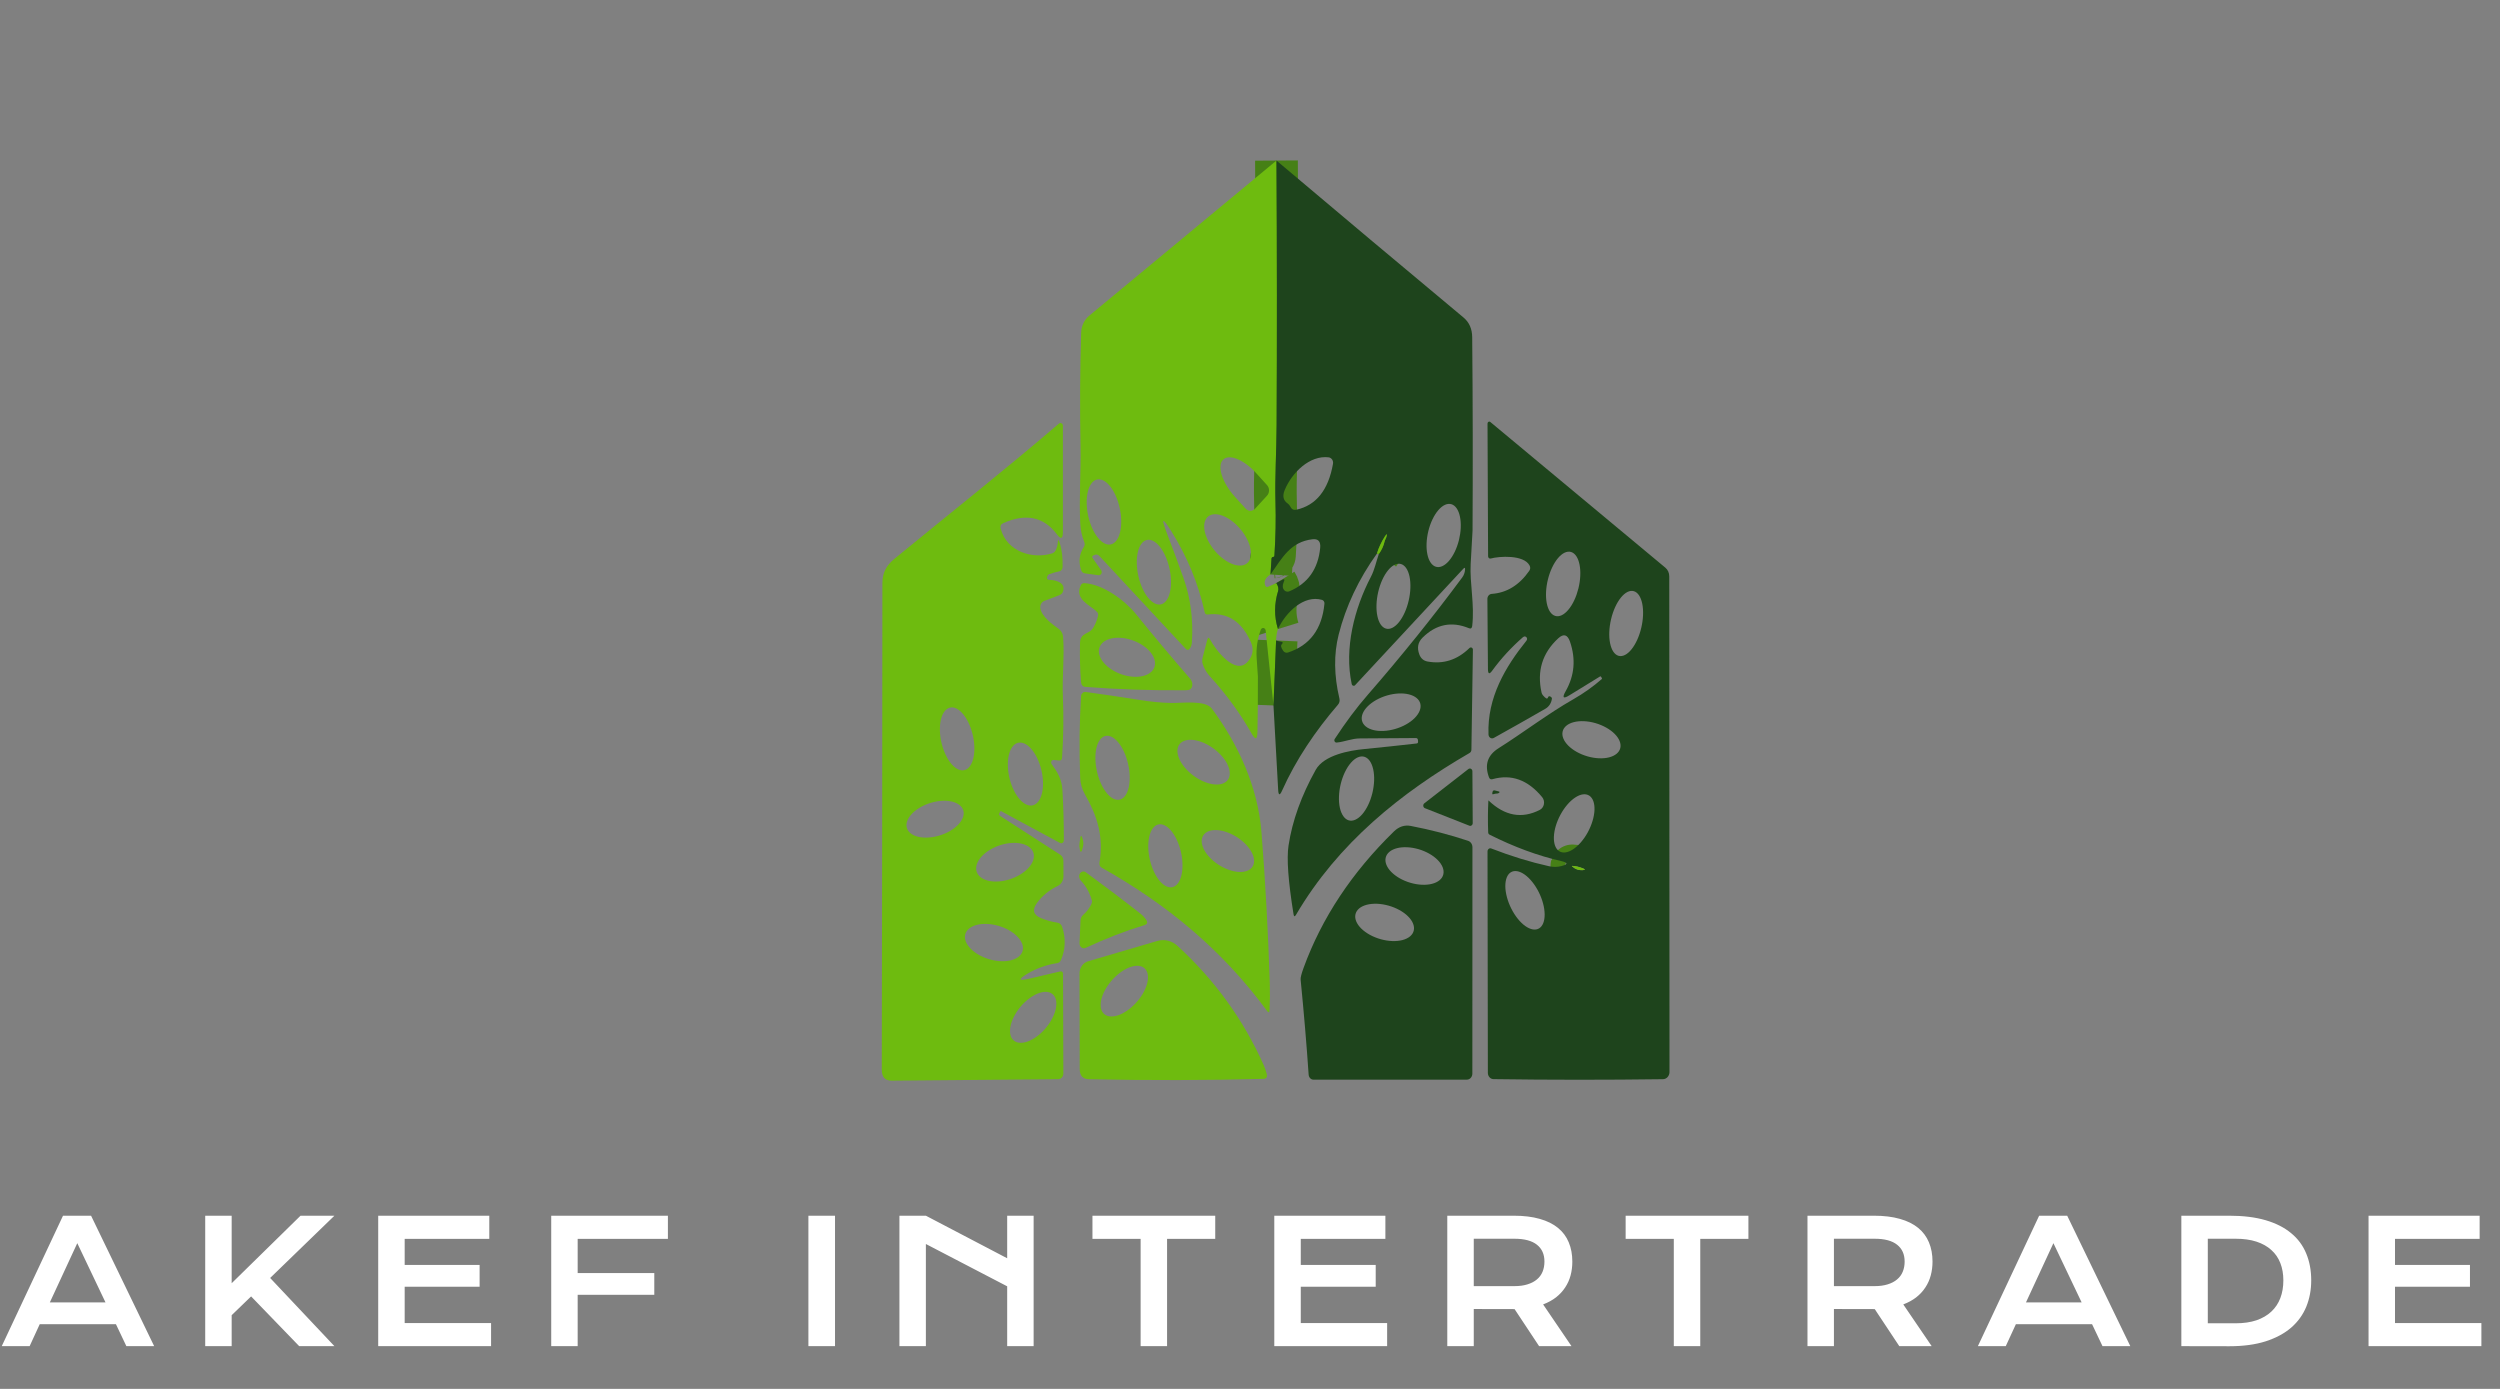 <svg width="117" height="65" viewBox="0 0 117 65" fill="none" xmlns="http://www.w3.org/2000/svg">
<rect x="0" y="0" width="117" height="65" fill="#808080" stroke="none"/>
<path d="M2.949 56.895H4.262L7.215 63H5.914L5.426 61.973H1.859L1.387 63H0.082L2.949 56.895ZM4.938 60.953L3.617 58.18L2.332 60.953H4.938ZM9.604 56.895H10.842V60.055L14.065 56.895H15.651L12.643 59.809L15.651 63H14.002L11.752 60.672L10.842 61.551V63H9.604V56.895ZM17.7 56.895H22.899V57.98H18.939V59.199H22.446V60.219H18.939V61.918H22.982V63H17.7V56.895ZM25.797 56.895H31.258V57.98H27.035V59.578H30.621V60.598H27.035V63H25.797V56.895ZM37.833 56.895H39.079V63H37.833V56.895ZM42.093 56.895H43.331L47.136 58.887V56.895H48.374V63H47.136V60.199L43.331 58.219V63H42.093V56.895ZM53.381 57.98H51.127V56.895H56.873V57.98H54.619V63H53.381V57.98ZM59.637 56.895H64.836V57.98H60.876V59.199H64.383V60.219H60.876V61.918H64.918V63H59.637V56.895ZM67.733 56.895H70.839C71.308 56.895 71.714 56.944 72.058 57.043C72.401 57.139 72.687 57.28 72.913 57.465C73.14 57.65 73.308 57.875 73.417 58.141C73.529 58.406 73.585 58.707 73.585 59.043C73.585 59.27 73.558 59.486 73.503 59.691C73.448 59.895 73.364 60.082 73.249 60.254C73.137 60.426 72.995 60.579 72.823 60.715C72.651 60.848 72.45 60.958 72.218 61.047L73.546 63H72.03L70.882 61.266H70.847L68.972 61.262V63H67.733V56.895ZM70.87 60.191C71.105 60.191 71.309 60.164 71.483 60.109C71.66 60.055 71.808 59.978 71.925 59.879C72.045 59.78 72.133 59.66 72.191 59.52C72.25 59.376 72.28 59.217 72.28 59.043C72.28 58.702 72.163 58.439 71.929 58.254C71.694 58.066 71.341 57.973 70.87 57.973H68.972V60.191H70.87ZM78.334 57.98H76.08V56.895H81.826V57.98H79.572V63H78.334V57.98ZM84.59 56.895H87.695C88.164 56.895 88.57 56.944 88.914 57.043C89.258 57.139 89.543 57.28 89.77 57.465C89.996 57.65 90.164 57.875 90.274 58.141C90.386 58.406 90.442 58.707 90.442 59.043C90.442 59.27 90.414 59.486 90.359 59.691C90.305 59.895 90.22 60.082 90.106 60.254C89.994 60.426 89.852 60.579 89.68 60.715C89.508 60.848 89.306 60.958 89.074 61.047L90.403 63H88.887L87.738 61.266H87.703L85.828 61.262V63H84.59V56.895ZM87.727 60.191C87.961 60.191 88.165 60.164 88.34 60.109C88.517 60.055 88.664 59.978 88.781 59.879C88.901 59.78 88.99 59.66 89.047 59.52C89.107 59.376 89.137 59.217 89.137 59.043C89.137 58.702 89.02 58.439 88.785 58.254C88.551 58.066 88.198 57.973 87.727 57.973H85.828V60.191H87.727ZM95.432 56.895H96.745L99.698 63H98.397L97.909 61.973H94.343L93.87 63H92.565L95.432 56.895ZM97.421 60.953L96.1 58.18L94.815 60.953H97.421ZM102.087 56.895H104.325C104.979 56.895 105.547 56.965 106.029 57.105C106.51 57.246 106.909 57.448 107.224 57.711C107.542 57.971 107.777 58.289 107.931 58.664C108.087 59.036 108.165 59.456 108.165 59.922C108.165 60.365 108.088 60.775 107.935 61.152C107.781 61.527 107.547 61.853 107.232 62.129C106.917 62.402 106.518 62.617 106.036 62.773C105.555 62.927 104.987 63.004 104.333 63.004L102.087 63V56.895ZM104.63 61.93C105 61.93 105.324 61.883 105.603 61.789C105.881 61.693 106.113 61.557 106.298 61.383C106.486 61.208 106.626 60.997 106.72 60.75C106.814 60.503 106.861 60.227 106.861 59.922C106.861 59.622 106.814 59.353 106.72 59.113C106.626 58.871 106.486 58.667 106.298 58.5C106.113 58.331 105.881 58.2 105.603 58.109C105.324 58.018 105 57.973 104.63 57.973H103.325V61.93H104.63ZM110.848 56.895H116.047V57.98H112.086V59.199H115.594V60.219H112.086V61.918H116.129V63H110.848V56.895Z" fill="white"/>
<path d="M59.739 7.514C59.764 11.774 59.766 15.909 59.745 19.92C59.741 21.12 59.66 22.303 59.693 23.515C59.716 24.293 59.7 25.121 59.643 25.999C59.64 26.041 59.619 26.063 59.579 26.066C59.534 26.071 59.51 26.099 59.507 26.15L59.459 26.885" stroke="#468016" stroke-width="2"/>
<path d="M59.732 27.288C59.821 27.429 59.849 27.553 59.815 27.66C59.63 28.262 59.628 28.855 59.809 29.439" stroke="#468016" stroke-width="2"/>
<path d="M59.721 29.976L59.599 33.017" stroke="#468016" stroke-width="2"/>
<path d="M64.533 25.92C64.66 25.749 64.748 25.558 64.798 25.346C64.808 25.3 64.825 25.257 64.848 25.217C64.863 25.191 64.874 25.165 64.881 25.137C64.928 24.976 64.906 24.964 64.815 25.102C64.648 25.361 64.522 25.631 64.437 25.913" stroke="#468016" stroke-width="2"/>
<path d="M73.576 40.548C73.72 40.679 73.889 40.737 74.083 40.721C74.191 40.711 74.194 40.686 74.092 40.644C73.909 40.569 73.74 40.529 73.584 40.524C73.56 40.523 73.557 40.531 73.576 40.548Z" stroke="#468016" stroke-width="2"/>
<path d="M59.739 7.514C59.764 11.774 59.766 15.909 59.745 19.92C59.741 21.12 59.66 22.303 59.693 23.515C59.716 24.293 59.7 25.121 59.643 25.999C59.64 26.041 59.619 26.063 59.579 26.066C59.534 26.071 59.51 26.099 59.507 26.15L59.459 26.885C59.222 27.035 59.139 27.206 59.212 27.396C59.24 27.468 59.287 27.489 59.354 27.458L59.732 27.288C59.821 27.429 59.849 27.553 59.816 27.66C59.63 28.262 59.628 28.854 59.809 29.438C59.758 29.578 59.729 29.757 59.721 29.976L59.599 33.017L59.232 29.501C59.228 29.473 59.216 29.447 59.198 29.427C59.18 29.407 59.156 29.394 59.131 29.39C59.105 29.387 59.079 29.392 59.057 29.406C59.035 29.42 59.017 29.441 59.007 29.467C58.846 29.901 58.781 30.346 58.812 30.804C58.85 31.367 58.869 31.653 58.869 31.661C58.872 32.565 58.865 33.428 58.849 34.25C58.842 34.618 58.751 34.646 58.576 34.332C58.05 33.396 57.39 32.493 56.597 31.622C56.472 31.483 56.372 31.313 56.298 31.111C56.258 31.004 56.253 30.895 56.28 30.785L56.499 29.942C56.53 29.824 56.573 29.818 56.63 29.926C56.877 30.398 57.8 31.622 58.381 30.979C58.636 30.698 58.689 30.387 58.539 30.048C58.112 29.077 57.439 28.647 56.521 28.759C56.444 28.769 56.395 28.731 56.377 28.646C56.084 27.317 55.563 26.054 54.816 24.859C54.394 24.184 54.329 24.223 54.619 24.977C54.894 25.692 55.149 26.38 55.384 27.041C55.719 27.982 55.851 28.989 55.78 30.062C55.774 30.165 55.745 30.256 55.694 30.336C55.633 30.435 55.563 30.442 55.485 30.358L51.453 26.023C51.38 25.946 51.299 25.931 51.208 25.978L51.151 26.006C51.143 26.011 51.135 26.017 51.129 26.025C51.123 26.033 51.119 26.042 51.117 26.052C51.115 26.063 51.115 26.073 51.117 26.084C51.119 26.094 51.124 26.104 51.13 26.112L51.532 26.681C51.549 26.704 51.559 26.732 51.561 26.762C51.563 26.792 51.557 26.821 51.544 26.847C51.53 26.873 51.51 26.894 51.486 26.907C51.461 26.92 51.434 26.925 51.407 26.921L50.773 26.834C50.681 26.822 50.621 26.767 50.592 26.671C50.469 26.279 50.512 25.923 50.721 25.603C50.769 25.53 50.776 25.45 50.743 25.366C50.636 25.098 50.575 24.824 50.559 24.542C50.493 23.326 50.592 22.087 50.568 20.861C50.534 19.059 50.544 17.294 50.598 15.566C50.603 15.413 50.639 15.262 50.703 15.126C50.767 14.99 50.859 14.871 50.97 14.779L59.739 7.514ZM58.742 23.803L59.297 23.198C59.357 23.134 59.391 23.045 59.391 22.953C59.392 22.861 59.359 22.772 59.3 22.706L58.792 22.147C58.512 21.837 58.19 21.597 57.897 21.48C57.604 21.363 57.365 21.379 57.231 21.523C57.098 21.668 57.081 21.931 57.185 22.253C57.29 22.575 57.506 22.931 57.787 23.242L58.294 23.803C58.353 23.868 58.434 23.905 58.518 23.905C58.602 23.905 58.683 23.868 58.742 23.803ZM52.004 25.474C52.199 25.422 52.35 25.212 52.424 24.89C52.498 24.569 52.49 24.163 52.4 23.761C52.355 23.562 52.292 23.37 52.214 23.197C52.136 23.023 52.045 22.87 51.945 22.748C51.845 22.626 51.739 22.536 51.633 22.484C51.527 22.432 51.423 22.418 51.326 22.444C51.131 22.497 50.98 22.707 50.906 23.028C50.832 23.349 50.841 23.756 50.931 24.157C50.975 24.356 51.038 24.548 51.116 24.722C51.194 24.896 51.286 25.048 51.386 25.171C51.485 25.293 51.591 25.383 51.697 25.435C51.803 25.487 51.908 25.5 52.004 25.474ZM58.407 26.318C58.548 26.163 58.582 25.904 58.503 25.597C58.423 25.291 58.236 24.962 57.982 24.683C57.728 24.405 57.429 24.199 57.149 24.112C56.87 24.024 56.634 24.062 56.493 24.217C56.352 24.372 56.318 24.631 56.397 24.937C56.477 25.244 56.664 25.572 56.918 25.851C57.172 26.13 57.471 26.335 57.751 26.423C58.03 26.51 58.266 26.473 58.407 26.318ZM54.349 28.28C54.54 28.227 54.688 28.017 54.758 27.698C54.829 27.378 54.817 26.975 54.725 26.576C54.679 26.379 54.616 26.188 54.537 26.016C54.459 25.844 54.368 25.693 54.268 25.572C54.169 25.451 54.064 25.363 53.959 25.311C53.854 25.26 53.751 25.247 53.656 25.274C53.464 25.327 53.317 25.536 53.246 25.856C53.176 26.175 53.188 26.579 53.28 26.978C53.325 27.175 53.389 27.365 53.467 27.538C53.545 27.71 53.637 27.861 53.736 27.982C53.836 28.102 53.941 28.191 54.046 28.242C54.151 28.293 54.254 28.306 54.349 28.28Z" fill="#6EBB0F"/>
<path d="M59.739 7.514C62.689 10.006 65.605 12.452 68.486 14.854C68.757 15.078 68.895 15.386 68.899 15.78C68.927 18.798 68.932 21.816 68.915 24.835C68.915 24.851 68.885 25.373 68.827 26.4C68.779 27.3 69.017 28.308 68.899 29.297C68.886 29.402 68.835 29.437 68.746 29.4C67.936 29.066 67.213 29.212 66.578 29.839C66.359 30.054 66.308 30.316 66.424 30.626C66.494 30.812 66.621 30.922 66.803 30.958C67.546 31.095 68.203 30.885 68.772 30.326C68.787 30.313 68.804 30.304 68.822 30.301C68.841 30.298 68.86 30.301 68.876 30.31C68.893 30.319 68.908 30.333 68.918 30.35C68.927 30.367 68.933 30.387 68.932 30.408L68.862 35.086C68.862 35.117 68.854 35.148 68.839 35.175C68.824 35.203 68.802 35.225 68.777 35.239C65.552 37.109 62.625 39.456 60.655 42.809C60.595 42.911 60.556 42.902 60.537 42.782C60.289 41.25 60.211 40.18 60.303 39.574C60.479 38.414 60.904 37.232 61.575 36.029C61.965 35.33 63.169 35.122 63.834 35.057C64.665 34.975 65.486 34.888 66.298 34.795C66.346 34.789 66.368 34.76 66.365 34.709L66.361 34.646C66.357 34.574 66.322 34.539 66.256 34.541C65.393 34.547 64.524 34.553 63.648 34.558C63.25 34.56 62.933 34.718 62.553 34.752C62.534 34.753 62.515 34.749 62.499 34.739C62.482 34.73 62.469 34.715 62.46 34.697C62.45 34.68 62.446 34.66 62.447 34.64C62.448 34.62 62.454 34.6 62.465 34.584C62.977 33.802 63.493 33.111 64.015 32.513C65.613 30.676 67.085 28.846 68.434 27.022C68.512 26.914 68.556 26.792 68.565 26.654C68.572 26.563 68.546 26.55 68.486 26.614L63.416 32.069C63.404 32.081 63.39 32.09 63.374 32.094C63.358 32.098 63.341 32.097 63.325 32.092C63.31 32.087 63.296 32.078 63.284 32.065C63.273 32.052 63.265 32.036 63.261 32.018C62.9 30.343 63.388 28.469 64.157 26.998C64.339 26.647 64.4 26.292 64.533 25.92C64.66 25.749 64.748 25.558 64.798 25.346C64.808 25.3 64.825 25.257 64.848 25.217C64.863 25.191 64.874 25.165 64.881 25.138C64.928 24.976 64.906 24.964 64.815 25.102C64.648 25.361 64.522 25.631 64.437 25.913C63.582 27.108 62.986 28.371 62.649 29.702C62.419 30.614 62.43 31.61 62.684 32.688C62.71 32.8 62.687 32.898 62.614 32.983C61.567 34.2 60.651 35.546 60.001 37.001C59.893 37.242 59.832 37.229 59.818 36.96L59.599 33.017L59.721 29.976C59.81 30.005 59.883 30.022 59.94 30.029C60.041 30.038 60.055 30.082 59.984 30.158C59.93 30.216 59.954 30.317 60.056 30.461C60.081 30.497 60.115 30.523 60.155 30.537C60.194 30.551 60.237 30.551 60.277 30.538C61.298 30.206 61.868 29.445 61.984 28.253C61.988 28.213 61.979 28.174 61.958 28.141C61.938 28.109 61.908 28.085 61.873 28.075C61.022 27.828 60.181 28.649 59.809 29.438C59.628 28.854 59.63 28.262 59.816 27.66C59.849 27.553 59.821 27.429 59.732 27.288L59.988 27.146C60.112 27.078 60.141 27.111 60.076 27.247C60.044 27.316 60.03 27.388 60.034 27.463C60.037 27.501 60.048 27.538 60.066 27.571C60.084 27.604 60.109 27.631 60.138 27.652C60.167 27.672 60.201 27.685 60.236 27.689C60.27 27.693 60.305 27.688 60.338 27.674C61.207 27.31 61.689 26.631 61.785 25.639C61.814 25.338 61.692 25.205 61.418 25.238C60.401 25.363 60.021 26.083 59.459 26.885L59.507 26.15C59.51 26.099 59.534 26.071 59.579 26.066C59.619 26.063 59.64 26.041 59.643 25.999C59.7 25.121 59.716 24.293 59.693 23.515C59.66 22.303 59.741 21.12 59.745 19.92C59.766 15.909 59.764 11.774 59.739 7.514ZM60.386 23.707C60.446 23.834 60.541 23.882 60.672 23.854C61.596 23.649 62.167 22.934 62.384 21.708C62.391 21.673 62.39 21.637 62.383 21.602C62.376 21.567 62.362 21.535 62.343 21.506C62.323 21.477 62.299 21.453 62.271 21.436C62.242 21.418 62.211 21.407 62.179 21.403C61.298 21.298 60.46 22.114 60.121 22.942C60.011 23.214 60.057 23.42 60.261 23.561C60.315 23.598 60.357 23.646 60.386 23.707ZM67.201 26.524C67.391 26.581 67.611 26.481 67.813 26.247C68.015 26.012 68.183 25.662 68.279 25.274C68.326 25.082 68.355 24.886 68.363 24.698C68.371 24.509 68.358 24.332 68.325 24.177C68.293 24.021 68.24 23.89 68.172 23.79C68.103 23.691 68.02 23.625 67.926 23.597C67.736 23.541 67.516 23.64 67.314 23.875C67.112 24.11 66.944 24.459 66.848 24.848C66.801 25.04 66.772 25.236 66.764 25.424C66.756 25.612 66.769 25.789 66.802 25.945C66.834 26.101 66.886 26.232 66.955 26.331C67.024 26.431 67.107 26.497 67.201 26.524ZM64.865 29.419C65.054 29.472 65.272 29.363 65.472 29.117C65.671 28.87 65.835 28.507 65.927 28.106C66.02 27.704 66.033 27.299 65.965 26.978C65.896 26.657 65.751 26.448 65.562 26.395C65.372 26.342 65.154 26.451 64.955 26.698C64.755 26.944 64.591 27.308 64.499 27.709C64.407 28.11 64.393 28.515 64.462 28.836C64.53 29.157 64.675 29.367 64.865 29.419ZM66.472 32.935C66.447 32.832 66.387 32.74 66.295 32.665C66.204 32.59 66.082 32.533 65.938 32.497C65.794 32.461 65.629 32.446 65.454 32.455C65.279 32.464 65.097 32.495 64.917 32.547C64.738 32.599 64.565 32.671 64.409 32.758C64.253 32.846 64.116 32.947 64.007 33.057C63.898 33.166 63.818 33.282 63.772 33.397C63.727 33.512 63.716 33.624 63.741 33.727C63.766 33.83 63.825 33.922 63.917 33.997C64.008 34.072 64.13 34.13 64.274 34.166C64.418 34.202 64.583 34.216 64.758 34.207C64.933 34.199 65.116 34.167 65.295 34.115C65.474 34.063 65.647 33.992 65.803 33.904C65.959 33.817 66.096 33.715 66.205 33.606C66.314 33.496 66.394 33.38 66.44 33.265C66.486 33.15 66.496 33.038 66.472 32.935ZM63.12 38.392C63.316 38.45 63.543 38.349 63.75 38.111C63.957 37.873 64.128 37.518 64.225 37.124C64.273 36.928 64.301 36.729 64.309 36.538C64.316 36.346 64.302 36.166 64.267 36.008C64.232 35.849 64.178 35.715 64.107 35.614C64.035 35.513 63.949 35.446 63.852 35.417C63.656 35.359 63.429 35.46 63.222 35.698C63.015 35.936 62.844 36.291 62.747 36.686C62.699 36.881 62.671 37.08 62.664 37.272C62.657 37.463 62.671 37.644 62.705 37.802C62.74 37.96 62.794 38.094 62.866 38.195C62.937 38.297 63.023 38.364 63.12 38.392Z" fill="#1E441C"/>
<path d="M74.962 31.781C74.976 31.768 74.978 31.753 74.968 31.735L74.929 31.673C74.916 31.651 74.9 31.646 74.881 31.659L73.445 32.542C73.156 32.719 73.099 32.654 73.274 32.345C73.688 31.615 73.755 30.843 73.475 30.029C73.36 29.695 73.177 29.642 72.926 29.873C72.182 30.559 71.921 31.405 72.144 32.41C72.154 32.455 72.175 32.498 72.205 32.535C72.335 32.69 72.413 32.73 72.439 32.654C72.464 32.581 72.507 32.564 72.568 32.604C72.614 32.633 72.635 32.666 72.629 32.705C72.615 32.802 72.581 32.895 72.529 32.976C72.476 33.056 72.407 33.122 72.327 33.168C71.539 33.623 70.733 34.078 69.909 34.536C69.884 34.55 69.856 34.557 69.827 34.556C69.799 34.555 69.771 34.546 69.747 34.531C69.722 34.515 69.701 34.493 69.687 34.466C69.672 34.439 69.664 34.409 69.662 34.378C69.594 32.652 70.451 31.21 71.44 29.981C71.452 29.966 71.461 29.948 71.465 29.929C71.469 29.909 71.468 29.889 71.463 29.87C71.457 29.851 71.448 29.833 71.434 29.82C71.421 29.806 71.405 29.796 71.387 29.791C71.348 29.78 71.312 29.788 71.28 29.815C70.731 30.294 70.248 30.819 69.833 31.39C69.703 31.569 69.638 31.544 69.636 31.315L69.61 28.032C69.609 27.972 69.63 27.913 69.667 27.869C69.705 27.825 69.756 27.798 69.811 27.794C70.516 27.745 71.102 27.385 71.569 26.715C71.626 26.631 71.629 26.546 71.58 26.458C71.304 25.956 70.167 26.028 69.765 26.139C69.751 26.142 69.736 26.143 69.721 26.14C69.707 26.136 69.693 26.129 69.681 26.119C69.669 26.11 69.66 26.097 69.653 26.082C69.646 26.068 69.643 26.052 69.643 26.035L69.616 19.822C69.617 19.805 69.621 19.788 69.629 19.774C69.638 19.76 69.649 19.748 69.663 19.741C69.676 19.733 69.692 19.73 69.707 19.732C69.722 19.733 69.736 19.739 69.748 19.75L77.939 26.568C77.996 26.615 78.042 26.676 78.073 26.745C78.105 26.815 78.121 26.891 78.121 26.969L78.132 50.17C78.132 50.258 78.1 50.343 78.043 50.407C77.986 50.469 77.909 50.505 77.828 50.506C75.19 50.542 72.546 50.542 69.896 50.503C69.826 50.503 69.759 50.472 69.71 50.418C69.66 50.363 69.632 50.29 69.632 50.213L69.616 39.845C69.616 39.822 69.621 39.799 69.631 39.778C69.64 39.758 69.654 39.74 69.671 39.727C69.688 39.713 69.708 39.705 69.728 39.701C69.749 39.698 69.77 39.7 69.789 39.708C70.71 40.066 71.61 40.343 72.489 40.538C72.687 40.583 72.88 40.582 73.066 40.534C73.391 40.45 73.391 40.372 73.064 40.298C71.975 40.05 70.857 39.638 69.708 39.06C69.691 39.051 69.675 39.036 69.665 39.018C69.654 39 69.648 38.979 69.647 38.957C69.628 38.447 69.631 37.951 69.656 37.471C69.656 37.47 69.656 37.468 69.656 37.467C69.657 37.466 69.658 37.465 69.66 37.465C69.661 37.464 69.663 37.464 69.664 37.464C69.666 37.465 69.668 37.465 69.669 37.467C70.424 38.187 71.222 38.332 72.063 37.903C72.112 37.878 72.154 37.841 72.188 37.794C72.221 37.748 72.245 37.694 72.255 37.636C72.266 37.578 72.264 37.518 72.25 37.461C72.236 37.404 72.21 37.352 72.174 37.308C71.507 36.497 70.731 36.216 69.848 36.466C69.769 36.488 69.715 36.459 69.684 36.377C69.468 35.794 69.617 35.342 70.13 35.019C71.295 34.284 72.437 33.406 73.637 32.722C74.118 32.447 74.559 32.133 74.962 31.781ZM72.786 28.825C72.879 28.853 72.982 28.842 73.087 28.793C73.192 28.743 73.298 28.656 73.398 28.537C73.499 28.418 73.592 28.269 73.673 28.098C73.754 27.927 73.82 27.738 73.869 27.542C73.918 27.345 73.947 27.145 73.956 26.953C73.966 26.761 73.954 26.58 73.922 26.421C73.89 26.263 73.839 26.129 73.771 26.028C73.703 25.927 73.62 25.861 73.526 25.833C73.433 25.805 73.33 25.816 73.225 25.865C73.12 25.915 73.014 26.001 72.913 26.121C72.813 26.24 72.719 26.389 72.639 26.56C72.558 26.731 72.491 26.92 72.443 27.116C72.394 27.313 72.365 27.513 72.355 27.705C72.346 27.897 72.358 28.078 72.39 28.236C72.422 28.395 72.473 28.529 72.541 28.63C72.609 28.731 72.692 28.797 72.786 28.825ZM75.749 30.692C75.936 30.745 76.154 30.637 76.353 30.391C76.552 30.145 76.718 29.781 76.812 29.38C76.907 28.979 76.923 28.573 76.857 28.252C76.791 27.93 76.649 27.72 76.462 27.667C76.274 27.613 76.057 27.722 75.857 27.968C75.658 28.214 75.493 28.577 75.398 28.979C75.304 29.38 75.287 29.786 75.353 30.107C75.419 30.428 75.561 30.639 75.749 30.692ZM75.83 35.009C75.879 34.802 75.784 34.564 75.566 34.345C75.348 34.126 75.024 33.946 74.667 33.842C74.309 33.739 73.946 33.722 73.658 33.795C73.37 33.868 73.181 34.025 73.132 34.231C73.082 34.438 73.177 34.676 73.395 34.895C73.614 35.114 73.937 35.295 74.295 35.398C74.653 35.501 75.016 35.518 75.303 35.445C75.591 35.372 75.781 35.215 75.83 35.009ZM72.965 39.832C73.133 39.943 73.37 39.912 73.621 39.747C73.873 39.582 74.12 39.296 74.308 38.952C74.495 38.608 74.608 38.234 74.622 37.913C74.635 37.591 74.548 37.348 74.379 37.237C74.21 37.126 73.974 37.157 73.722 37.322C73.47 37.487 73.224 37.773 73.036 38.117C72.848 38.461 72.735 38.835 72.722 39.157C72.709 39.478 72.796 39.721 72.965 39.832ZM73.576 40.548C73.72 40.679 73.889 40.737 74.083 40.721C74.191 40.711 74.194 40.686 74.092 40.644C73.909 40.569 73.74 40.529 73.584 40.524C73.56 40.523 73.557 40.531 73.576 40.548ZM72.03 43.448C72.114 43.397 72.181 43.312 72.225 43.199C72.27 43.086 72.292 42.946 72.29 42.788C72.288 42.63 72.263 42.457 72.215 42.278C72.167 42.099 72.098 41.918 72.011 41.746C71.836 41.398 71.6 41.105 71.356 40.931C71.112 40.758 70.879 40.718 70.709 40.821C70.625 40.872 70.559 40.957 70.514 41.07C70.47 41.183 70.448 41.323 70.449 41.481C70.451 41.639 70.477 41.812 70.525 41.991C70.573 42.17 70.642 42.351 70.729 42.523C70.904 42.871 71.139 43.164 71.383 43.338C71.627 43.511 71.86 43.551 72.03 43.448Z" fill="#1E441C"/>
<path d="M48.091 45.566C47.632 45.842 47.658 45.92 48.169 45.802L49.601 45.466C49.699 45.443 49.749 45.486 49.75 45.595L49.765 50.242C49.765 50.311 49.74 50.378 49.695 50.428C49.65 50.477 49.589 50.505 49.525 50.506L41.737 50.575C41.424 50.578 41.267 50.408 41.267 50.064C41.283 42.458 41.293 34.871 41.296 27.305C41.296 26.806 41.473 26.47 41.856 26.155C44.429 24.043 46.978 22.035 49.556 19.826C49.573 19.811 49.593 19.802 49.615 19.8C49.637 19.797 49.659 19.801 49.678 19.812C49.698 19.822 49.715 19.839 49.726 19.859C49.738 19.88 49.744 19.903 49.743 19.927V24.895C49.743 25.222 49.65 25.259 49.462 25.006C48.848 24.186 48.011 24.012 46.952 24.483C46.838 24.532 46.799 24.621 46.834 24.749C47.127 25.834 48.331 26.179 49.241 25.898C49.308 25.877 49.365 25.829 49.4 25.764C49.459 25.657 49.492 25.541 49.501 25.416C49.513 25.242 49.544 25.238 49.595 25.404C49.697 25.729 49.742 26.107 49.73 26.539C49.729 26.587 49.713 26.633 49.685 26.67C49.656 26.706 49.618 26.73 49.575 26.738C49.409 26.772 49.249 26.818 49.096 26.875C49.07 26.887 49.05 26.905 49.035 26.93C48.961 27.071 48.998 27.142 49.147 27.142C49.308 27.142 49.459 27.181 49.597 27.259C49.75 27.346 49.803 27.48 49.754 27.663C49.73 27.752 49.677 27.813 49.597 27.845L48.873 28.123C48.81 28.147 48.757 28.195 48.723 28.258C48.689 28.32 48.677 28.394 48.688 28.466C48.749 28.858 49.263 29.232 49.547 29.431C49.605 29.472 49.654 29.527 49.69 29.592C49.725 29.656 49.747 29.729 49.752 29.803C49.824 30.754 49.702 31.659 49.743 32.606C49.783 33.526 49.77 34.478 49.704 35.462C49.697 35.559 49.65 35.602 49.562 35.592L49.313 35.566C49.291 35.564 49.27 35.568 49.251 35.579C49.232 35.59 49.216 35.607 49.206 35.628C49.196 35.648 49.191 35.672 49.193 35.695C49.195 35.718 49.203 35.74 49.217 35.758C49.49 36.135 49.693 36.463 49.722 36.972C49.767 37.78 49.789 38.566 49.787 39.329C49.787 39.352 49.782 39.375 49.771 39.395C49.761 39.415 49.746 39.432 49.729 39.444C49.711 39.457 49.691 39.464 49.67 39.465C49.649 39.466 49.629 39.461 49.61 39.451L46.853 37.963C46.833 37.952 46.818 37.958 46.807 37.98L46.77 38.062C46.745 38.113 46.756 38.153 46.801 38.182L49.61 39.994C49.715 40.062 49.767 40.163 49.767 40.296L49.77 41.011C49.77 41.106 49.745 41.199 49.699 41.279C49.651 41.359 49.584 41.422 49.505 41.46C49.1 41.658 48.776 41.922 48.535 42.252C48.295 42.58 48.356 42.819 48.716 42.967C48.97 43.071 49.227 43.142 49.49 43.181C49.538 43.188 49.584 43.21 49.622 43.243C49.66 43.276 49.689 43.321 49.706 43.37C49.884 43.907 49.867 44.426 49.654 44.928C49.619 45.013 49.559 45.062 49.475 45.075C48.967 45.153 48.506 45.317 48.091 45.566ZM45.15 36.038C45.342 35.981 45.489 35.773 45.558 35.46C45.627 35.146 45.613 34.753 45.518 34.366C45.471 34.175 45.406 33.991 45.327 33.825C45.247 33.658 45.155 33.513 45.054 33.398C44.954 33.282 44.848 33.198 44.742 33.151C44.636 33.103 44.533 33.093 44.438 33.121C44.246 33.178 44.099 33.386 44.03 33.699C43.961 34.012 43.975 34.406 44.069 34.792C44.116 34.984 44.181 35.168 44.261 35.334C44.34 35.5 44.433 35.645 44.533 35.761C44.634 35.877 44.74 35.961 44.846 36.008C44.951 36.055 45.055 36.065 45.15 36.038ZM48.356 37.683C48.551 37.624 48.701 37.414 48.77 37.099C48.84 36.783 48.825 36.389 48.728 36.003C48.631 35.616 48.46 35.269 48.253 35.037C48.046 34.806 47.82 34.709 47.624 34.768C47.429 34.827 47.28 35.038 47.21 35.353C47.14 35.668 47.155 36.062 47.252 36.449C47.349 36.835 47.52 37.183 47.727 37.414C47.934 37.646 48.16 37.743 48.356 37.683ZM45.088 37.948C45.063 37.846 45.005 37.757 44.915 37.683C44.826 37.609 44.707 37.553 44.567 37.518C44.426 37.482 44.266 37.469 44.096 37.477C43.926 37.486 43.748 37.517 43.574 37.568C43.4 37.619 43.232 37.69 43.081 37.776C42.929 37.862 42.797 37.962 42.691 38.069C42.586 38.177 42.509 38.291 42.465 38.404C42.421 38.517 42.411 38.627 42.436 38.728C42.46 38.829 42.519 38.919 42.609 38.993C42.698 39.066 42.816 39.123 42.957 39.158C43.098 39.193 43.258 39.207 43.428 39.198C43.598 39.189 43.776 39.159 43.95 39.107C44.124 39.056 44.292 38.986 44.443 38.9C44.594 38.813 44.727 38.714 44.833 38.606C44.938 38.498 45.015 38.385 45.059 38.272C45.103 38.159 45.113 38.049 45.088 37.948ZM48.37 39.934C48.343 39.828 48.281 39.735 48.188 39.658C48.096 39.582 47.975 39.524 47.831 39.488C47.688 39.452 47.526 39.439 47.353 39.449C47.181 39.46 47.002 39.493 46.826 39.548C46.651 39.603 46.483 39.678 46.331 39.769C46.18 39.86 46.048 39.965 45.943 40.078C45.839 40.192 45.763 40.311 45.721 40.43C45.68 40.548 45.672 40.663 45.7 40.769C45.727 40.874 45.789 40.968 45.881 41.044C45.973 41.121 46.095 41.179 46.238 41.215C46.381 41.25 46.544 41.264 46.716 41.253C46.889 41.243 47.068 41.209 47.243 41.155C47.419 41.1 47.587 41.025 47.738 40.934C47.89 40.843 48.022 40.737 48.126 40.624C48.231 40.511 48.306 40.391 48.348 40.273C48.39 40.154 48.397 40.039 48.37 39.934ZM47.863 44.483C47.887 44.379 47.876 44.267 47.83 44.152C47.784 44.038 47.705 43.923 47.597 43.815C47.489 43.707 47.353 43.608 47.199 43.523C47.045 43.438 46.874 43.369 46.698 43.321C46.521 43.272 46.341 43.244 46.169 43.239C45.996 43.234 45.834 43.251 45.693 43.29C45.551 43.329 45.432 43.389 45.342 43.466C45.252 43.544 45.194 43.637 45.17 43.741C45.146 43.845 45.158 43.957 45.203 44.072C45.249 44.187 45.328 44.301 45.437 44.409C45.545 44.517 45.68 44.616 45.834 44.701C45.988 44.786 46.159 44.855 46.336 44.904C46.512 44.952 46.692 44.98 46.865 44.985C47.037 44.991 47.199 44.973 47.341 44.934C47.483 44.895 47.602 44.835 47.691 44.758C47.781 44.681 47.839 44.587 47.863 44.483ZM47.404 48.657C47.473 48.732 47.566 48.78 47.677 48.797C47.788 48.814 47.916 48.8 48.053 48.757C48.19 48.713 48.333 48.64 48.475 48.542C48.616 48.444 48.753 48.323 48.878 48.186C49.003 48.048 49.112 47.898 49.201 47.742C49.29 47.586 49.356 47.428 49.395 47.278C49.435 47.128 49.447 46.987 49.431 46.865C49.415 46.743 49.371 46.641 49.302 46.566C49.233 46.49 49.14 46.443 49.029 46.426C48.918 46.408 48.79 46.422 48.653 46.466C48.516 46.51 48.373 46.583 48.231 46.681C48.09 46.779 47.953 46.9 47.828 47.037C47.703 47.174 47.594 47.325 47.505 47.481C47.416 47.636 47.35 47.794 47.311 47.944C47.271 48.095 47.259 48.235 47.275 48.358C47.291 48.48 47.335 48.581 47.404 48.657Z" fill="#6EBB0F"/>
<path d="M64.533 25.92C64.501 25.917 64.469 25.914 64.437 25.913C64.522 25.631 64.648 25.361 64.815 25.102C64.906 24.964 64.928 24.976 64.881 25.137C64.874 25.165 64.863 25.191 64.848 25.217C64.825 25.257 64.808 25.3 64.798 25.346C64.748 25.558 64.66 25.749 64.533 25.92Z" fill="#6EBB0F"/>
<path d="M51.331 28.627C51.007 28.313 50.279 28.047 50.574 27.403C50.611 27.322 50.67 27.284 50.754 27.291C51.624 27.346 52.64 28.09 53.174 28.752C53.921 29.678 54.762 30.682 55.697 31.762C55.728 31.798 55.753 31.839 55.771 31.883C55.789 31.928 55.8 31.974 55.801 32.019C55.804 32.065 55.797 32.109 55.783 32.148C55.769 32.188 55.747 32.222 55.718 32.249C55.681 32.284 55.591 32.303 55.45 32.304C53.864 32.317 52.316 32.265 50.806 32.148C50.675 32.137 50.603 32.06 50.592 31.918C50.547 31.38 50.531 30.779 50.544 30.115C50.554 29.57 50.961 29.717 51.164 29.378C51.269 29.203 51.344 29.017 51.388 28.822C51.405 28.745 51.386 28.68 51.331 28.627ZM54.037 31.188C54.066 31.081 54.061 30.965 54.023 30.846C53.985 30.726 53.913 30.605 53.814 30.491C53.714 30.376 53.587 30.269 53.441 30.177C53.295 30.084 53.132 30.008 52.962 29.952C52.618 29.838 52.265 29.815 51.981 29.887C51.696 29.959 51.503 30.119 51.445 30.334C51.416 30.44 51.42 30.556 51.459 30.676C51.497 30.796 51.568 30.916 51.668 31.031C51.768 31.146 51.894 31.253 52.04 31.345C52.187 31.438 52.349 31.514 52.52 31.57C52.863 31.683 53.216 31.707 53.501 31.635C53.785 31.563 53.978 31.402 54.037 31.188Z" fill="#6EBB0F"/>
<path d="M56.713 33.161C57.944 34.822 58.869 36.821 59.037 38.947C59.221 41.266 59.35 43.624 59.426 46.023C59.439 46.45 59.435 46.866 59.413 47.27C59.407 47.394 59.369 47.407 59.297 47.311C57.177 44.419 54.553 42.288 51.565 40.611C51.474 40.559 51.438 40.478 51.455 40.368C51.661 39.149 51.35 38.184 50.773 37.174C50.636 36.934 50.563 36.672 50.552 36.389C50.503 35.066 50.517 33.796 50.594 32.58C50.596 32.551 50.602 32.523 50.614 32.498C50.626 32.472 50.642 32.45 50.663 32.431C50.682 32.413 50.706 32.399 50.731 32.391C50.756 32.383 50.782 32.38 50.808 32.383C51.623 32.495 52.449 32.618 53.287 32.751C53.856 32.842 54.368 32.891 54.824 32.899C55.305 32.909 56.409 32.751 56.713 33.161ZM52.42 37.419C52.515 37.392 52.599 37.327 52.669 37.227C52.739 37.127 52.793 36.995 52.827 36.838C52.861 36.681 52.875 36.502 52.869 36.311C52.862 36.12 52.835 35.922 52.789 35.727C52.695 35.332 52.53 34.976 52.328 34.736C52.127 34.496 51.906 34.392 51.715 34.447C51.62 34.474 51.535 34.539 51.465 34.639C51.396 34.738 51.342 34.87 51.308 35.028C51.274 35.185 51.259 35.364 51.266 35.555C51.273 35.745 51.3 35.944 51.346 36.139C51.44 36.533 51.605 36.89 51.807 37.13C52.008 37.37 52.229 37.474 52.42 37.419ZM57.49 36.454C57.541 36.363 57.562 36.252 57.55 36.129C57.539 36.005 57.496 35.871 57.425 35.734C57.353 35.596 57.253 35.459 57.132 35.329C57.01 35.199 56.869 35.079 56.717 34.976C56.564 34.873 56.403 34.789 56.242 34.728C56.082 34.668 55.925 34.633 55.781 34.624C55.637 34.615 55.509 34.634 55.404 34.679C55.298 34.723 55.218 34.793 55.166 34.884C55.115 34.975 55.095 35.086 55.106 35.209C55.118 35.333 55.16 35.467 55.232 35.604C55.304 35.741 55.404 35.879 55.525 36.009C55.646 36.139 55.788 36.259 55.94 36.362C56.093 36.465 56.254 36.549 56.414 36.609C56.575 36.67 56.731 36.705 56.875 36.714C57.019 36.722 57.148 36.704 57.253 36.659C57.359 36.614 57.439 36.545 57.49 36.454ZM54.89 41.514C55.081 41.459 55.227 41.252 55.297 40.939C55.367 40.625 55.354 40.231 55.261 39.844C55.215 39.651 55.151 39.467 55.072 39.3C54.994 39.133 54.902 38.987 54.803 38.87C54.703 38.754 54.598 38.669 54.493 38.621C54.388 38.572 54.285 38.562 54.191 38.589C53.999 38.644 53.853 38.851 53.783 39.164C53.713 39.477 53.726 39.871 53.819 40.259C53.865 40.451 53.929 40.636 54.008 40.803C54.086 40.97 54.178 41.116 54.277 41.232C54.377 41.349 54.482 41.434 54.587 41.482C54.692 41.53 54.795 41.541 54.89 41.514ZM58.644 40.513C58.688 40.421 58.702 40.312 58.684 40.192C58.666 40.073 58.616 39.945 58.538 39.816C58.46 39.687 58.355 39.56 58.229 39.442C58.103 39.323 57.959 39.216 57.804 39.126C57.491 38.944 57.156 38.844 56.871 38.847C56.587 38.85 56.376 38.957 56.287 39.143C56.242 39.235 56.229 39.344 56.247 39.464C56.265 39.583 56.314 39.711 56.392 39.84C56.47 39.969 56.575 40.096 56.701 40.215C56.827 40.333 56.972 40.44 57.127 40.53C57.439 40.712 57.775 40.812 58.059 40.809C58.344 40.806 58.554 40.699 58.644 40.513Z" fill="#6EBB0F"/>
<path d="M68.908 36.096L68.923 38.52C68.924 38.541 68.919 38.562 68.91 38.58C68.901 38.599 68.889 38.615 68.873 38.627C68.857 38.639 68.839 38.647 68.82 38.65C68.801 38.652 68.782 38.65 68.764 38.642L66.687 37.824C66.666 37.816 66.648 37.802 66.635 37.783C66.621 37.765 66.612 37.743 66.609 37.719C66.607 37.696 66.61 37.672 66.618 37.65C66.627 37.628 66.641 37.61 66.658 37.596L68.722 35.99C68.74 35.977 68.761 35.969 68.782 35.967C68.804 35.965 68.825 35.97 68.844 35.981C68.863 35.992 68.879 36.009 68.891 36.029C68.902 36.049 68.908 36.072 68.908 36.096Z" fill="#1E441C"/>
<path d="M69.981 37.145C69.942 37.153 69.904 37.162 69.868 37.173C69.849 37.18 69.839 37.173 69.839 37.152C69.839 37.115 69.844 37.081 69.855 37.049C69.872 36.999 69.905 36.98 69.953 36.991L70.137 37.039C70.189 37.052 70.194 37.075 70.15 37.109C70.122 37.13 70.09 37.139 70.054 37.138C70.029 37.138 70.005 37.14 69.981 37.145Z" fill="#1E441C"/>
<path d="M61.009 45.293C61.859 42.96 63.268 40.833 65.237 38.911C65.471 38.684 65.734 38.598 66.026 38.654C66.951 38.832 67.844 39.064 68.707 39.35C68.766 39.37 68.817 39.41 68.854 39.464C68.89 39.519 68.91 39.585 68.91 39.653L68.906 50.246C68.906 50.321 68.879 50.392 68.831 50.445C68.783 50.498 68.718 50.527 68.65 50.527L61.475 50.529C61.417 50.53 61.361 50.506 61.318 50.463C61.276 50.419 61.25 50.36 61.245 50.297C61.148 48.879 61.022 47.394 60.869 45.842C60.861 45.756 60.907 45.573 61.009 45.293ZM67.547 40.922C67.598 40.714 67.504 40.472 67.287 40.251C67.07 40.03 66.747 39.847 66.39 39.742C66.213 39.691 66.033 39.66 65.859 39.652C65.686 39.643 65.524 39.658 65.381 39.694C65.238 39.731 65.118 39.788 65.027 39.864C64.936 39.94 64.876 40.032 64.851 40.135C64.801 40.343 64.894 40.585 65.111 40.806C65.328 41.028 65.651 41.211 66.009 41.315C66.186 41.367 66.366 41.398 66.539 41.406C66.712 41.414 66.875 41.4 67.018 41.363C67.16 41.327 67.281 41.269 67.372 41.193C67.463 41.118 67.522 41.026 67.547 40.922ZM66.164 43.55C66.188 43.447 66.177 43.335 66.13 43.221C66.084 43.106 66.004 42.991 65.894 42.883C65.784 42.774 65.647 42.674 65.491 42.589C65.334 42.503 65.162 42.433 64.983 42.383C64.803 42.333 64.621 42.303 64.447 42.296C64.272 42.29 64.108 42.305 63.964 42.343C63.821 42.38 63.7 42.439 63.609 42.515C63.519 42.591 63.46 42.684 63.436 42.787C63.412 42.89 63.423 43.002 63.47 43.117C63.516 43.231 63.596 43.346 63.706 43.455C63.816 43.563 63.953 43.663 64.109 43.749C64.266 43.835 64.438 43.905 64.618 43.955C64.797 44.005 64.979 44.034 65.153 44.041C65.328 44.048 65.492 44.032 65.636 43.995C65.779 43.957 65.9 43.898 65.991 43.822C66.081 43.746 66.14 43.654 66.164 43.55Z" fill="#1E441C"/>
<path d="M50.559 39.206C50.578 39.096 50.607 39.093 50.646 39.197C50.703 39.344 50.716 39.482 50.686 39.61C50.607 39.955 50.55 39.951 50.513 39.598C50.509 39.553 50.524 39.422 50.559 39.206Z" fill="#6EBB0F"/>
<path d="M73.576 40.548C73.557 40.53 73.56 40.522 73.584 40.524C73.74 40.529 73.909 40.569 74.092 40.644C74.194 40.685 74.191 40.711 74.083 40.721C73.889 40.737 73.72 40.679 73.576 40.548Z" fill="#6EBB0F"/>
<path d="M51.09 42.108C50.982 41.749 50.813 41.451 50.583 41.213C50.539 41.167 50.506 41.076 50.504 41.014C50.503 40.973 50.512 40.933 50.53 40.897C50.548 40.862 50.575 40.832 50.607 40.812C50.639 40.793 50.675 40.783 50.712 40.785C50.749 40.786 50.784 40.799 50.815 40.822C51.739 41.498 52.589 42.142 53.366 42.754C53.471 42.835 53.561 42.931 53.637 43.041C53.723 43.169 53.697 43.254 53.558 43.296C52.68 43.56 51.763 43.915 50.808 44.361C50.776 44.377 50.741 44.383 50.706 44.379C50.672 44.375 50.638 44.361 50.61 44.34C50.581 44.318 50.558 44.288 50.543 44.254C50.527 44.219 50.52 44.181 50.522 44.143L50.568 43.078C50.574 42.969 50.615 42.882 50.692 42.816C50.857 42.673 50.984 42.505 51.075 42.312C51.107 42.246 51.112 42.178 51.09 42.108Z" fill="#6EBB0F"/>
<path d="M59.136 49.834C59.195 49.968 59.244 50.109 59.282 50.256C59.321 50.408 59.269 50.486 59.125 50.491C56.5 50.56 53.779 50.566 50.963 50.508C50.675 50.503 50.531 50.343 50.531 50.026L50.522 45.554C50.522 45.426 50.56 45.302 50.631 45.2C50.702 45.098 50.802 45.024 50.915 44.99C52.001 44.669 53.086 44.35 54.168 44.035C54.498 43.939 54.842 44.026 55.102 44.263C56.844 45.857 58.188 47.714 59.136 49.834ZM53.602 45.354C53.534 45.276 53.443 45.227 53.331 45.208C53.22 45.188 53.091 45.2 52.953 45.241C52.814 45.282 52.668 45.353 52.523 45.448C52.378 45.544 52.237 45.663 52.108 45.798C51.847 46.072 51.651 46.396 51.562 46.7C51.474 47.003 51.5 47.261 51.635 47.416C51.702 47.493 51.794 47.543 51.905 47.562C52.017 47.581 52.145 47.57 52.284 47.529C52.423 47.488 52.569 47.417 52.714 47.321C52.859 47.226 53 47.107 53.129 46.971C53.39 46.698 53.586 46.374 53.675 46.07C53.763 45.767 53.737 45.509 53.602 45.354Z" fill="#6EBB0F"/>
</svg>
